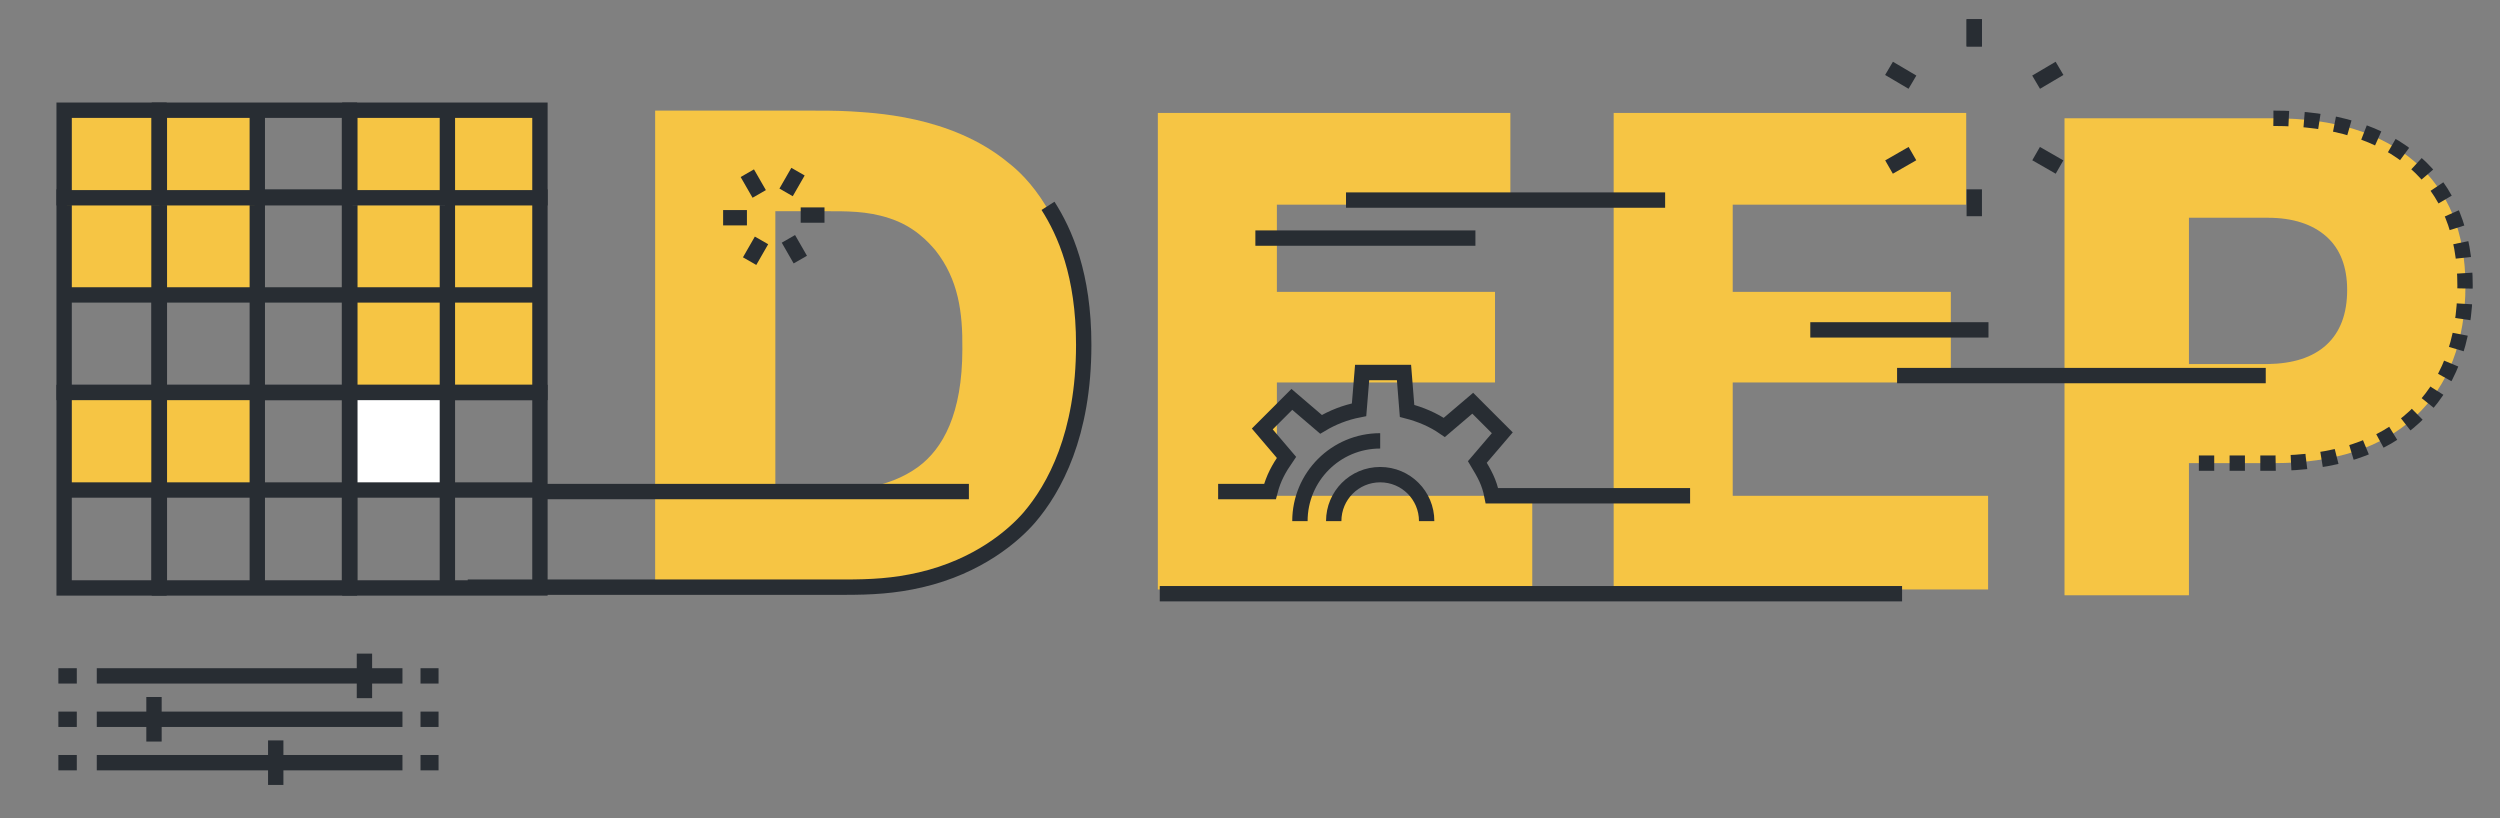<?xml version="1.0" encoding="utf-8"?>
<!-- Generator: Adobe Illustrator 21.0.0, SVG Export Plug-In . SVG Version: 6.00 Build 0)  -->
<svg version="1.0" id="Layer_1" xmlns="http://www.w3.org/2000/svg" xmlns:xlink="http://www.w3.org/1999/xlink" x="0px" y="0px"
	 viewBox="0 0 651 213" style="enable-background:new 0 0 651 213;" xml:space="preserve">
<rect x="0" y="0" width="651" height="213" fill="#808080" stroke="none"/>
<style type="text/css">
	.st0{fill:#F6C544;}
	.st1{fill:none;stroke:#282D33;stroke-width:4;}
	.st2{fill:none;stroke:#282D33;stroke-width:4;stroke-dasharray:4;}
	.st3{fill:none;stroke:#282D33;stroke-width:4;stroke-miterlimit:10;}
	.st4{fill:#FFFFFF;}
	.st5{fill:#F6C544;stroke:#282D33;stroke-width:4;stroke-miterlimit:10;}
	.st6{fill:none;stroke:#282D33;stroke-width:4;stroke-linejoin:bevel;}
</style>
<path class="st0" d="M267.5,134.9c-4,4.6-13.2,12.7-28.3,16.2c-6.9,1.6-12.8,1.9-19.9,1.9h-48.7V28.8h39.6c3.9,0,7.6,0,11.3,0.2
	c5.3,0.4,26,0.9,41.1,13.4c2.3,1.8,6,5.1,9.8,11.3c4.4,6.9,9.3,17.9,9.3,36.2C281.8,113.2,274.2,127.1,267.5,134.9z M243.6,65.2
	c-1.8-2.1-5.5-6.3-12.1-8.4c-5.8-1.9-11.1-1.8-17.1-1.8h-12.5v73h9.5c9.1,0,19.7-0.5,27.8-6.5c6.3-4.7,11.4-13.7,11.4-30.6
	C250.7,81.4,249.6,72.8,243.6,65.2z"/>
<path class="st0" d="M301.5,153.5V29.4h91.8v23.9h-60.8V76h56.8v23.6h-56.8v29.5h66.5v24.4H301.5z"/>
<path class="st0" d="M420.2,153.5V29.4H512v23.9h-60.8V76h56.8v23.6h-56.8v29.5h66.5v24.4H420.2z"/>
<path class="st1" d="M272.9,53.6c4.4,6.9,9.3,17.9,9.3,36.2c0,23.4-7.6,37.3-14.2,45c-4,4.6-13.2,12.7-28.3,16.2
	c-6.9,1.6-12.8,1.9-19.9,1.9h-98"/>
<g>
	<g>
		<path class="st1" d="M440.1,129.1l-51.6,0c-0.7-3.6-2-5.8-3.8-8.8l6.5-7.6l-7.7-7.7l-7.4,6.3c-2.9-2-6.2-3.4-9.7-4.3l-0.8-10
			h-10.9l-0.8,9.7c-3.6,0.7-6.9,2-9.9,3.8l-7.6-6.5l-7.7,7.7l6.3,7.4c-2,2.9-3.4,5.4-4.3,8.9h-13.5"/>
		<path class="st1" d="M338.5,135.7c0-11.5,9.3-20.9,20.9-20.9"/>
		<path class="st1" d="M347.3,135.7c0-6.7,5.4-12.1,12.1-12.1c6.7,0,12.1,5.4,12.1,12.1"/>
	</g>
</g>
<g>
	<g>
		<line class="st1" x1="350.5" y1="52.1" x2="433.6" y2="52.1"/>
		<line class="st1" x1="326.9" y1="62" x2="384.2" y2="62"/>
	</g>
</g>
<g>
	<g>
		<line class="st1" x1="302" y1="154.6" x2="495.3" y2="154.6"/>
	</g>
</g>
<g>
	<path class="st0" d="M628.9,42.2c8.7,7.6,13.1,18.3,13.1,32.2c0,14.6-4.4,26-13.1,34.1c-8.7,8.1-21,12.1-36.8,12.1h-22.1V155h-32.4
		V30.8H592C607.9,30.8,620.1,34.6,628.9,42.2z M605.8,89.8c3.6-3.3,5.4-8.1,5.4-14.3c0-6-1.8-10.7-5.4-13.9
		c-3.6-3.2-8.7-4.9-15.3-4.9h-20.5v38.1h20.5C597.1,94.7,602.2,93.1,605.8,89.8z"/>
	<path class="st2" d="M592,30.8c15.8,0,28.1,3.8,36.8,11.4c8.7,7.6,13.1,18.3,13.1,32.2c0,14.6-4.4,26-13.1,34.1
		c-8.7,8.1-21,12.1-36.8,12.1h-22.1"/>
</g>
<rect x="42.2" y="52" class="st0" width="24.1" height="24.1"/>
<rect x="41.5" y="51.3" class="st3" width="49.5" height="50.9"/>
<g>
	<g>
		<line class="st1" x1="590" y1="97.8" x2="494" y2="97.8"/>
	</g>
</g>
<g>
	<g>
		<line class="st1" x1="517.8" y1="85.9" x2="471.4" y2="85.9"/>
	</g>
</g>
<line class="st3" x1="67" y1="50.6" x2="67" y2="101.5"/>
<line class="st3" x1="91.8" y1="76.8" x2="40.9" y2="76.8"/>
<rect x="42.2" y="102.9" class="st0" width="24.1" height="24.1"/>
<rect x="41.5" y="102.2" class="st3" width="49.5" height="50.9"/>
<line class="st3" x1="67" y1="101.5" x2="67" y2="152.4"/>
<line class="st3" x1="91.8" y1="127.6" x2="40.9" y2="127.6"/>
<rect x="17.4" y="52" class="st0" width="24.1" height="24.1"/>
<rect x="16.7" y="51.3" class="st3" width="24.7" height="50.9"/>
<line class="st3" x1="42.1" y1="76.8" x2="16.1" y2="76.8"/>
<rect x="17.4" y="102.9" class="st0" width="24.1" height="24.1"/>
<rect x="16.7" y="102.2" class="st3" width="24.7" height="50.9"/>
<line class="st3" x1="42.1" y1="127.6" x2="16.1" y2="127.6"/>
<rect x="91.8" y="52" class="st4" width="24.1" height="24.1"/>
<rect x="91.1" y="51.3" class="st5" width="49.5" height="50.9"/>
<line class="st3" x1="116.5" y1="50.6" x2="116.5" y2="101.5"/>
<rect x="42.2" y="29.3" class="st0" width="24.1" height="24.1"/>
<rect x="41.5" y="28.7" class="st3" width="49.5" height="22.8"/>
<line class="st3" x1="67" y1="28" x2="67" y2="50.8"/>
<rect x="17.4" y="29.3" class="st0" width="24.1" height="24.1"/>
<rect x="16.7" y="28.7" class="st3" width="24.7" height="22.8"/>
<rect x="91.8" y="29.3" class="st4" width="24.1" height="24.1"/>
<rect x="91.1" y="28.7" class="st5" width="49.5" height="22.8"/>
<line class="st3" x1="116.5" y1="28" x2="116.5" y2="50.8"/>
<line class="st3" x1="141.3" y1="76.8" x2="90.4" y2="76.8"/>
<rect x="91.8" y="102.9" class="st4" width="24.1" height="24.1"/>
<rect x="91.1" y="102.2" class="st3" width="49.5" height="50.9"/>
<line class="st3" x1="116.5" y1="101.5" x2="116.5" y2="152.4"/>
<line class="st3" x1="141.3" y1="127.6" x2="90.4" y2="127.6"/>
<line class="st1" x1="141.3" y1="128" x2="252.3" y2="128"/>
<g>
	<line class="st6" x1="208.5" y1="56" x2="214.7" y2="56"/>
	<line class="st6" x1="204.7" y1="50.1" x2="207.8" y2="44.7"/>
	<line class="st6" x1="197.7" y1="50.5" x2="194.6" y2="45.1"/>
	<line class="st6" x1="194.5" y1="56.7" x2="188.3" y2="56.7"/>
	<line class="st6" x1="198.3" y1="62.6" x2="195.2" y2="68"/>
	<line class="st6" x1="205.3" y1="62.2" x2="208.4" y2="67.6"/>
</g>
<g>
	<line class="st1" x1="104.8" y1="176" x2="25.2" y2="176"/>
	<line class="st1" x1="109.5" y1="176" x2="114.2" y2="176"/>
	<line class="st1" x1="15.2" y1="176" x2="20" y2="176"/>
	<line class="st1" x1="94.9" y1="170.2" x2="94.9" y2="181.8"/>
	<line class="st1" x1="104.8" y1="187.3" x2="25.2" y2="187.3"/>
	<line class="st1" x1="109.5" y1="187.3" x2="114.2" y2="187.3"/>
	<line class="st1" x1="15.2" y1="187.3" x2="20" y2="187.3"/>
	<line class="st1" x1="40.1" y1="181.5" x2="40.1" y2="193.1"/>
	<line class="st1" x1="104.8" y1="198.6" x2="25.2" y2="198.6"/>
	<line class="st1" x1="109.5" y1="198.6" x2="114.2" y2="198.6"/>
	<line class="st1" x1="15.2" y1="198.6" x2="20" y2="198.6"/>
	<line class="st1" x1="71.8" y1="192.8" x2="71.8" y2="204.4"/>
</g>
<g>
	<line class="st1" x1="514.1" y1="5" x2="514.1" y2="12.1"/>
	<line class="st1" x1="514.1" y1="5" x2="514.1" y2="12.1"/>
	<line class="st1" x1="491.9" y1="17.8" x2="498" y2="21.4"/>
	<line class="st1" x1="491.9" y1="43.5" x2="498" y2="40"/>
	<line class="st1" x1="514.1" y1="56.3" x2="514.1" y2="49.3"/>
	<line class="st1" x1="536.3" y1="43.5" x2="530.2" y2="40"/>
	<line class="st1" x1="536.3" y1="17.8" x2="530.2" y2="21.4"/>
</g>
</svg>
